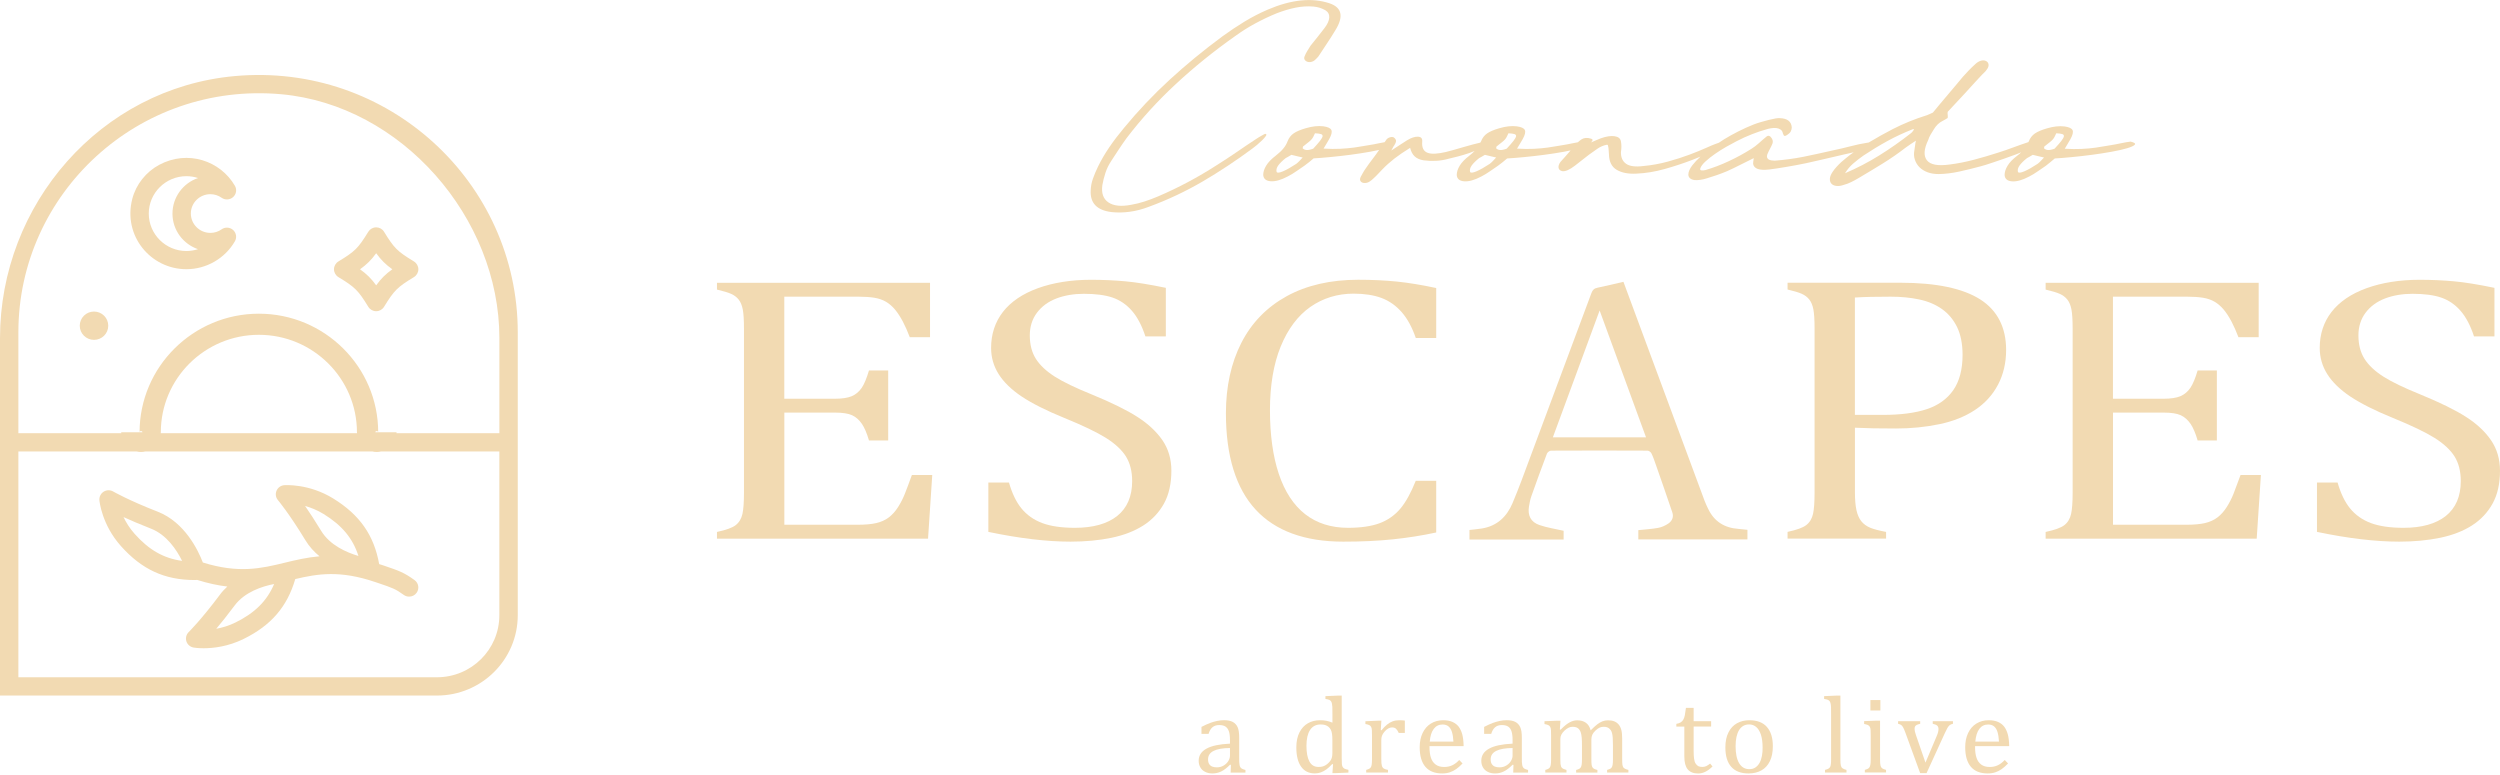 <svg width="229" height="71" viewBox="0 0 229 71" fill="none" xmlns="http://www.w3.org/2000/svg">
<path d="M21.498 6.969C9.207 8.083 0 18.718 0 30.983V63.712H40.022C44.111 63.712 47.427 60.416 47.427 56.352V30.438C47.423 16.717 35.565 5.695 21.498 6.969ZM40.022 62.038H1.683V41.354H12.516C12.646 41.385 12.778 41.401 12.915 41.401C13.051 41.401 13.184 41.385 13.313 41.354H34.11C34.239 41.385 34.372 41.401 34.509 41.401C34.645 41.401 34.778 41.385 34.907 41.354H45.74V56.355C45.74 59.495 43.181 62.038 40.022 62.038ZM14.721 39.681C14.721 39.654 14.731 39.627 14.731 39.596C14.731 34.671 18.762 30.668 23.713 30.668C28.668 30.668 32.696 34.675 32.696 39.596C32.696 39.623 32.703 39.65 32.706 39.681H14.721ZM45.74 39.681H36.315C36.315 39.654 36.325 39.627 36.325 39.596H34.642H34.379C34.379 39.454 34.642 39.454 34.642 39.596C34.642 33.608 29.738 28.734 23.713 28.734C17.689 28.734 12.785 33.608 12.785 39.596C12.785 39.45 13.048 39.454 13.048 39.596H12.785H11.102C11.102 39.623 11.109 39.65 11.112 39.681H1.683V30.438C1.683 17.692 12.697 7.457 25.758 8.632C36.778 9.624 45.743 19.955 45.743 30.956V39.681H45.74Z" fill="#F2DAB2"/>
<path d="M35.252 51.84L34.931 51.732C34.863 51.708 34.802 51.695 34.733 51.674C34.256 49.026 32.955 47.163 30.532 45.666C28.293 44.284 26.129 44.44 26.037 44.443C25.724 44.467 25.451 44.666 25.329 44.954C25.206 45.242 25.257 45.574 25.462 45.815C25.472 45.825 26.494 47.044 27.98 49.493C28.334 50.076 28.78 50.557 29.268 50.956C28.119 51.058 27.087 51.298 26.078 51.546C23.925 52.071 21.87 52.551 18.581 51.525C18.152 50.404 16.922 47.833 14.441 46.868C11.763 45.825 10.383 45.029 10.369 45.022C10.097 44.863 9.759 44.87 9.494 45.039C9.228 45.208 9.078 45.507 9.105 45.822C9.112 45.913 9.327 48.06 11.075 50.018C12.99 52.165 15.079 53.131 17.835 53.131C17.88 53.131 17.924 53.131 17.968 53.131C17.992 53.131 18.012 53.117 18.04 53.114C19.062 53.435 19.982 53.629 20.824 53.727C20.582 53.95 20.35 54.194 20.146 54.472C18.432 56.768 17.3 57.883 17.287 57.896C17.062 58.116 16.98 58.441 17.072 58.74C17.164 59.038 17.42 59.261 17.73 59.315C17.764 59.322 18.108 59.38 18.653 59.38C19.515 59.38 20.875 59.237 22.32 58.526C24.841 57.283 26.306 55.576 27.046 53.043C29.094 52.558 31.142 52.216 34.383 53.32L34.706 53.429C35.936 53.845 36.229 53.947 36.983 54.492C37.132 54.601 37.306 54.651 37.477 54.651C37.736 54.651 37.995 54.533 38.158 54.306C38.431 53.933 38.349 53.408 37.974 53.138C37.013 52.44 36.533 52.277 35.252 51.84ZM27.946 46.346C28.463 46.492 29.053 46.719 29.646 47.085C31.319 48.118 32.318 49.307 32.832 50.926C31.752 50.607 30.218 49.944 29.421 48.629C28.855 47.698 28.355 46.939 27.946 46.346ZM12.335 48.904C11.872 48.386 11.545 47.847 11.313 47.363C11.971 47.664 12.809 48.026 13.828 48.423C15.266 48.982 16.183 50.37 16.68 51.376C14.99 51.146 13.64 50.37 12.335 48.904ZM21.573 57.019C20.95 57.327 20.34 57.5 19.808 57.595C20.275 57.043 20.844 56.335 21.495 55.461C22.415 54.228 24.003 53.71 25.11 53.496C24.446 55.061 23.335 56.148 21.573 57.019Z" fill="#F2DAB2"/>
<path d="M19.27 17.787C19.641 17.787 19.999 17.902 20.302 18.116C20.623 18.343 21.062 18.316 21.355 18.051C21.648 17.787 21.717 17.354 21.515 17.015C20.183 14.725 17.191 13.699 14.578 15.101C13.371 15.752 12.458 16.896 12.117 18.217C11.242 21.604 13.804 24.659 17.075 24.659C18.898 24.659 20.602 23.68 21.515 22.105C21.713 21.763 21.645 21.333 21.355 21.069C21.062 20.805 20.623 20.778 20.302 21.005C19.999 21.221 19.641 21.333 19.27 21.333C18.285 21.333 17.481 20.537 17.481 19.555C17.481 18.583 18.285 17.787 19.27 17.787ZM18.135 22.824C17.798 22.932 17.44 22.993 17.075 22.993C15.174 22.993 13.627 21.455 13.627 19.565C13.627 17.675 15.174 16.138 17.075 16.138C17.44 16.138 17.798 16.195 18.135 16.307C16.776 16.774 15.798 18.058 15.798 19.569C15.798 21.079 16.779 22.356 18.135 22.824Z" fill="#F2DAB2"/>
<path d="M8.611 31.132C9.332 31.132 9.916 30.551 9.916 29.835C9.916 29.118 9.332 28.538 8.611 28.538C7.89 28.538 7.306 29.118 7.306 29.835C7.306 30.551 7.89 31.132 8.611 31.132Z" fill="#F2DAB2"/>
<path d="M35.176 21.225C35.023 20.974 34.751 20.825 34.458 20.825C34.164 20.825 33.892 20.978 33.739 21.225C32.805 22.742 32.525 23.023 30.995 23.951C30.747 24.104 30.593 24.375 30.593 24.666C30.593 24.957 30.747 25.228 30.995 25.381C32.522 26.309 32.805 26.587 33.739 28.107C33.892 28.355 34.164 28.507 34.458 28.507C34.751 28.507 35.023 28.355 35.176 28.107C36.11 26.59 36.39 26.309 37.92 25.381C38.168 25.228 38.322 24.957 38.322 24.666C38.322 24.375 38.168 24.104 37.92 23.951C36.39 23.023 36.107 22.742 35.176 21.225ZM34.458 26.136C34.011 25.52 33.599 25.11 32.979 24.666C33.599 24.222 34.011 23.813 34.458 23.196C34.904 23.813 35.316 24.222 35.936 24.666C35.316 25.11 34.904 25.52 34.458 26.136Z" fill="#F2DAB2"/>
<path d="M82.889 45.219C82.726 45.635 82.518 46.042 82.276 46.428C82.027 46.821 81.741 47.146 81.421 47.39C81.097 47.637 80.705 47.813 80.262 47.915C79.826 48.016 79.25 48.067 78.552 48.067H71.975H71.846V47.938V37.923V37.794H71.975H76.5C77.178 37.794 77.696 37.876 78.044 38.031C78.395 38.191 78.702 38.462 78.954 38.831C79.189 39.176 79.407 39.688 79.598 40.345H81.359V33.936H79.598C79.39 34.638 79.172 35.169 78.944 35.511C78.698 35.877 78.381 36.141 78.006 36.297C77.642 36.446 77.134 36.524 76.497 36.524H71.972H71.842V36.395V27.305V27.176H71.972H78.654C79.206 27.176 79.69 27.21 80.092 27.274C80.504 27.342 80.862 27.467 81.165 27.647C81.465 27.826 81.745 28.07 81.993 28.368C82.235 28.663 82.477 29.032 82.706 29.465C82.924 29.882 83.135 30.36 83.336 30.888H85.19V25.906H65.674V26.526C66.288 26.671 66.714 26.8 66.973 26.919C67.259 27.047 67.491 27.223 67.664 27.444C67.838 27.66 67.964 27.965 68.039 28.351C68.111 28.724 68.148 29.32 68.148 30.119V45.134C68.148 45.994 68.101 46.645 68.009 47.071C67.91 47.518 67.698 47.867 67.378 48.111C67.078 48.341 66.519 48.545 65.674 48.727V49.344H85.009L85.394 43.508H83.53C83.264 44.24 83.05 44.819 82.889 45.219Z" fill="#F2DAB2"/>
<path d="M104.19 38.191C103.209 37.56 101.802 36.87 100.013 36.135C98.52 35.532 97.372 34.98 96.609 34.492C95.835 33.997 95.256 33.452 94.888 32.873C94.516 32.287 94.329 31.562 94.329 30.722C94.329 29.923 94.55 29.222 94.99 28.639C95.426 28.06 96.026 27.623 96.772 27.338C97.511 27.057 98.356 26.912 99.283 26.912C100.35 26.912 101.233 27.027 101.907 27.257C102.589 27.488 103.192 27.901 103.696 28.483C104.184 29.046 104.596 29.828 104.92 30.817H106.79V26.366C105.308 26.058 104.057 25.855 103.069 25.767C102.054 25.675 101.001 25.628 99.941 25.628C98.118 25.628 96.479 25.889 95.068 26.4C93.668 26.908 92.591 27.64 91.868 28.571C91.15 29.499 90.785 30.607 90.785 31.87C90.785 32.734 91.017 33.54 91.473 34.265C91.933 34.996 92.642 35.688 93.582 36.318C94.53 36.951 95.838 37.611 97.471 38.275C99.174 38.969 100.462 39.586 101.297 40.108C102.142 40.636 102.759 41.212 103.137 41.815C103.516 42.424 103.706 43.183 103.706 44.07C103.706 45.459 103.246 46.533 102.337 47.261C101.434 47.982 100.132 48.348 98.459 48.348C97.249 48.348 96.247 48.203 95.474 47.915C94.693 47.623 94.049 47.169 93.559 46.563C93.085 45.981 92.703 45.185 92.421 44.199H90.533V48.721C93.361 49.313 95.893 49.615 98.06 49.615C99.409 49.615 100.67 49.496 101.808 49.263C102.936 49.029 103.918 48.65 104.725 48.135C105.53 47.623 106.163 46.949 106.617 46.133C107.07 45.317 107.298 44.301 107.298 43.115C107.298 42.059 107.025 41.124 106.484 40.331C105.935 39.535 105.165 38.814 104.19 38.191Z" fill="#F2DAB2"/>
<path d="M127.6 49.402C128.94 49.263 130.272 49.053 131.557 48.775V44.043H129.682C129.236 45.158 128.759 46.018 128.265 46.6C127.75 47.207 127.11 47.654 126.36 47.932C125.617 48.206 124.646 48.348 123.481 48.348C121.934 48.348 120.611 47.928 119.552 47.098C118.492 46.272 117.681 45.029 117.139 43.41C116.601 41.801 116.328 39.833 116.328 37.564C116.328 35.301 116.659 33.344 117.31 31.745C117.964 30.14 118.88 28.917 120.032 28.111C121.184 27.308 122.516 26.898 123.988 26.898C124.973 26.898 125.829 27.03 126.53 27.288C127.239 27.549 127.87 27.992 128.401 28.599C128.916 29.188 129.349 29.98 129.686 30.959H131.557V26.383C130.214 26.095 129.001 25.899 127.951 25.791C126.871 25.682 125.679 25.625 124.411 25.625C121.879 25.625 119.674 26.133 117.855 27.135C116.039 28.134 114.645 29.57 113.708 31.403C112.771 33.239 112.294 35.41 112.294 37.855C112.294 41.75 113.207 44.717 115.009 46.672C116.809 48.626 119.507 49.615 123.034 49.615C124.684 49.618 126.22 49.544 127.6 49.402Z" fill="#F2DAB2"/>
<path d="M180.902 37.557C181.808 36.958 182.521 36.182 183.015 35.244C183.509 34.306 183.761 33.235 183.761 32.057C183.761 29.997 182.967 28.439 181.399 27.433C179.815 26.417 177.358 25.899 174.1 25.899H163.741V26.519C164.355 26.664 164.777 26.793 165.04 26.912C165.326 27.04 165.558 27.216 165.731 27.437C165.905 27.654 166.031 27.958 166.106 28.344C166.178 28.717 166.215 29.313 166.215 30.112V45.127C166.215 45.987 166.168 46.638 166.076 47.065C165.977 47.512 165.765 47.86 165.445 48.104C165.145 48.335 164.586 48.538 163.741 48.721V49.337H172.765V48.724C172.121 48.602 171.637 48.474 171.323 48.345C170.979 48.203 170.703 48.003 170.499 47.749C170.298 47.498 170.144 47.156 170.052 46.733C169.96 46.323 169.912 45.764 169.912 45.073V39.312V39.176L170.049 39.183C170.907 39.23 172.127 39.251 173.678 39.251C175.058 39.251 176.394 39.118 177.648 38.854C178.895 38.597 179.989 38.16 180.902 37.557ZM172.492 38.004H170.039H169.909V37.876V27.376V27.254L170.032 27.247C170.741 27.2 171.804 27.176 173.191 27.176C174.128 27.176 175.003 27.261 175.797 27.43C176.602 27.599 177.304 27.897 177.886 28.311C178.472 28.724 178.939 29.283 179.27 29.963C179.6 30.644 179.771 31.501 179.771 32.51C179.771 33.838 179.484 34.925 178.922 35.735C178.36 36.548 177.535 37.137 176.475 37.486C175.433 37.828 174.09 38.004 172.492 38.004Z" fill="#F2DAB2"/>
<path d="M204.595 45.219C204.431 45.635 204.223 46.042 203.981 46.428C203.733 46.821 203.447 47.146 203.126 47.39C202.802 47.637 202.411 47.813 201.968 47.915C201.531 48.016 200.956 48.067 200.257 48.067H193.68H193.551V47.938V37.923V37.794H193.68H198.206C198.884 37.794 199.402 37.876 199.749 38.031C200.1 38.191 200.407 38.462 200.659 38.831C200.894 39.176 201.112 39.688 201.303 40.345H203.065V33.936H201.303C201.095 34.638 200.877 35.169 200.649 35.511C200.404 35.877 200.087 36.141 199.712 36.297C199.347 36.446 198.839 36.524 198.202 36.524H193.677H193.547V36.395V27.305V27.176H193.677H200.359C200.911 27.176 201.395 27.21 201.797 27.274C202.21 27.342 202.567 27.467 202.871 27.647C203.17 27.826 203.45 28.07 203.699 28.368C203.941 28.663 204.183 29.032 204.411 29.465C204.629 29.882 204.84 30.36 205.041 30.888H206.895V25.906H187.38V26.526C187.993 26.671 188.419 26.8 188.678 26.919C188.964 27.047 189.196 27.223 189.37 27.444C189.544 27.66 189.67 27.965 189.745 28.351C189.816 28.724 189.854 29.32 189.854 30.119V45.134C189.854 45.994 189.806 46.645 189.714 47.071C189.615 47.518 189.404 47.867 189.084 48.111C188.784 48.341 188.225 48.545 187.38 48.727V49.344H206.714L207.099 43.508H205.235C204.966 44.24 204.752 44.819 204.595 45.219Z" fill="#F2DAB2"/>
<path d="M228.182 40.331C227.637 39.532 226.867 38.814 225.892 38.191C224.911 37.56 223.504 36.87 221.715 36.135C220.222 35.532 219.074 34.98 218.31 34.492C217.537 33.997 216.958 33.452 216.59 32.873C216.218 32.287 216.031 31.562 216.031 30.722C216.031 29.923 216.252 29.222 216.692 28.639C217.128 28.06 217.728 27.623 218.474 27.338C219.213 27.057 220.058 26.912 220.985 26.912C222.052 26.912 222.934 27.027 223.609 27.257C224.291 27.488 224.894 27.901 225.398 28.483C225.885 29.046 226.298 29.828 226.621 30.817H228.492V26.366C227.01 26.058 225.759 25.855 224.771 25.767C223.756 25.675 222.703 25.628 221.643 25.628C219.82 25.628 218.181 25.889 216.77 26.4C215.37 26.908 214.293 27.64 213.57 28.571C212.851 29.499 212.487 30.607 212.487 31.87C212.487 32.734 212.719 33.54 213.175 34.265C213.635 34.996 214.344 35.688 215.284 36.318C216.232 36.951 217.54 37.611 219.173 38.275C220.876 38.969 222.164 39.586 222.999 40.108C223.844 40.636 224.461 41.212 224.839 41.815C225.218 42.424 225.408 43.183 225.408 44.07C225.408 45.459 224.948 46.533 224.039 47.261C223.136 47.982 221.834 48.348 220.161 48.348C218.951 48.348 217.949 48.203 217.176 47.915C216.395 47.623 215.751 47.169 215.261 46.563C214.787 45.981 214.405 45.185 214.122 44.199H212.235V48.721C215.063 49.313 217.595 49.615 219.762 49.615C221.111 49.615 222.372 49.496 223.51 49.263C224.638 49.029 225.62 48.65 226.427 48.135C227.231 47.623 227.865 46.949 228.318 46.133C228.772 45.317 229 44.301 229 43.115C228.997 42.059 228.724 41.124 228.182 40.331Z" fill="#F2DAB2"/>
<path d="M113.619 70.283C113.585 70.232 113.561 70.164 113.544 70.076C113.527 69.991 113.517 69.9 113.514 69.798C113.51 69.697 113.51 69.527 113.51 69.283V67.57C113.51 67.139 113.462 66.818 113.364 66.604C113.265 66.391 113.115 66.232 112.917 66.127C112.72 66.025 112.457 65.971 112.127 65.971C111.909 65.971 111.694 65.991 111.483 66.039C111.271 66.083 111.06 66.144 110.849 66.222C110.638 66.299 110.372 66.421 110.055 66.584V67.224H110.706C110.784 66.953 110.903 66.753 111.06 66.618C111.217 66.482 111.425 66.415 111.684 66.415C111.922 66.415 112.113 66.462 112.253 66.553C112.396 66.648 112.498 66.79 112.566 66.987C112.631 67.183 112.665 67.454 112.665 67.796V68.118C111.711 68.162 110.992 68.311 110.515 68.576C110.038 68.836 109.799 69.206 109.799 69.686C109.799 69.917 109.85 70.12 109.953 70.296C110.055 70.472 110.201 70.608 110.396 70.703C110.586 70.801 110.808 70.848 111.06 70.848C111.343 70.848 111.612 70.787 111.864 70.665C112.116 70.543 112.389 70.337 112.675 70.046L112.75 70.066L112.726 70.77H114.083V70.53C113.939 70.489 113.834 70.452 113.769 70.418C113.704 70.384 113.653 70.333 113.619 70.283ZM112.665 69.216C112.665 69.378 112.614 69.544 112.512 69.714C112.409 69.879 112.266 70.018 112.082 70.127C111.898 70.235 111.694 70.289 111.469 70.289C111.312 70.289 111.172 70.269 111.057 70.225C110.941 70.184 110.845 70.11 110.77 70.001C110.695 69.893 110.658 69.747 110.658 69.558C110.658 69.212 110.825 68.955 111.159 68.785C111.493 68.613 111.994 68.525 112.665 68.518V69.216Z" fill="#F2DAB2"/>
<path d="M122.98 70.235C122.946 70.171 122.925 70.083 122.915 69.971C122.905 69.863 122.901 69.676 122.901 69.422V63.715H122.608L121.409 63.766V64.02C121.576 64.05 121.695 64.078 121.76 64.108C121.825 64.138 121.876 64.176 121.913 64.227C121.951 64.274 121.981 64.342 122.002 64.43C122.022 64.518 122.036 64.623 122.043 64.748C122.046 64.874 122.05 65.094 122.05 65.409V66.194C121.862 66.117 121.678 66.059 121.497 66.025C121.32 65.991 121.123 65.974 120.905 65.974C120.499 65.974 120.131 66.066 119.807 66.249C119.484 66.431 119.221 66.713 119.03 67.089C118.84 67.465 118.744 67.922 118.744 68.46C118.744 69.229 118.891 69.822 119.187 70.232C119.48 70.642 119.899 70.845 120.441 70.845C120.639 70.845 120.826 70.811 121 70.747C121.174 70.679 121.337 70.594 121.491 70.482C121.644 70.371 121.828 70.208 122.032 69.988L122.107 70.008L122.05 70.818H122.346L123.515 70.77V70.516C123.338 70.479 123.212 70.442 123.14 70.401C123.065 70.354 123.014 70.299 122.98 70.235ZM122.046 68.948C122.046 69.107 122.036 69.239 122.012 69.341C121.988 69.443 121.954 69.534 121.91 69.612C121.866 69.69 121.794 69.778 121.699 69.873C121.603 69.968 121.508 70.046 121.416 70.096C121.324 70.15 121.228 70.191 121.133 70.215C121.037 70.239 120.915 70.252 120.772 70.252C120.4 70.252 120.124 70.09 119.944 69.758C119.763 69.429 119.671 68.948 119.671 68.318C119.671 67.688 119.78 67.204 120.002 66.865C120.223 66.53 120.543 66.36 120.969 66.36C121.126 66.36 121.259 66.377 121.368 66.408C121.48 66.442 121.579 66.493 121.675 66.564C121.767 66.638 121.842 66.726 121.896 66.831C121.951 66.936 121.992 67.065 122.012 67.221C122.036 67.376 122.046 67.58 122.046 67.837V68.948Z" fill="#F2DAB2"/>
<path d="M127.56 66.076C127.379 66.144 127.212 66.242 127.055 66.371C126.898 66.496 126.732 66.669 126.547 66.892L126.479 66.879L126.534 66.015H126.231L125.072 66.066V66.32C125.222 66.347 125.334 66.377 125.416 66.415C125.498 66.452 125.559 66.509 125.597 66.587C125.638 66.665 125.658 66.767 125.665 66.895C125.672 67.024 125.675 67.194 125.675 67.404V69.551C125.675 69.781 125.665 69.951 125.644 70.059C125.624 70.167 125.597 70.249 125.556 70.299C125.515 70.354 125.467 70.394 125.413 70.421C125.358 70.452 125.27 70.486 125.144 70.523V70.763H127.14V70.523C126.973 70.493 126.844 70.452 126.762 70.401C126.677 70.347 126.616 70.266 126.582 70.15C126.544 70.039 126.527 69.832 126.527 69.531V67.807C126.527 67.651 126.547 67.512 126.588 67.4C126.629 67.285 126.704 67.16 126.813 67.031C126.922 66.902 127.035 66.801 127.154 66.733C127.27 66.665 127.389 66.631 127.508 66.631C127.662 66.631 127.784 66.672 127.873 66.753C127.962 66.835 128.047 66.963 128.125 67.139H128.684V66.005C128.527 65.984 128.357 65.974 128.163 65.974C127.945 65.974 127.74 66.008 127.56 66.076Z" fill="#F2DAB2"/>
<path d="M134.068 68.338C134.058 67.891 134.014 67.529 133.939 67.251C133.86 66.973 133.751 66.746 133.611 66.56C133.472 66.377 133.284 66.235 133.049 66.13C132.814 66.025 132.531 65.974 132.197 65.974C131.771 65.974 131.393 66.076 131.066 66.279C130.739 66.482 130.487 66.77 130.31 67.146C130.132 67.522 130.044 67.952 130.044 68.443C130.044 69.233 130.218 69.832 130.565 70.239C130.913 70.645 131.427 70.848 132.105 70.848C132.361 70.848 132.593 70.814 132.804 70.743C133.015 70.672 133.209 70.574 133.387 70.448C133.564 70.327 133.758 70.15 133.969 69.934L133.666 69.615C133.451 69.842 133.237 70.005 133.019 70.103C132.8 70.205 132.559 70.255 132.286 70.255C131.966 70.255 131.707 70.181 131.506 70.032C131.305 69.883 131.161 69.676 131.073 69.412C130.984 69.148 130.943 68.823 130.943 68.433V68.345H134.068V68.338ZM131.328 66.77C131.529 66.499 131.802 66.364 132.143 66.364C132.368 66.364 132.548 66.425 132.688 66.543C132.828 66.662 132.93 66.835 133.001 67.061C133.07 67.285 133.114 67.576 133.134 67.929H130.967C131.005 67.427 131.124 67.041 131.328 66.77Z" fill="#F2DAB2"/>
<path d="M139.51 70.283C139.476 70.232 139.452 70.164 139.435 70.076C139.418 69.991 139.408 69.9 139.404 69.798C139.401 69.697 139.401 69.527 139.401 69.283V67.57C139.401 67.139 139.353 66.818 139.251 66.604C139.152 66.391 139.006 66.232 138.805 66.127C138.607 66.025 138.345 65.971 138.017 65.971C137.799 65.971 137.585 65.991 137.373 66.039C137.162 66.083 136.951 66.144 136.74 66.222C136.528 66.299 136.263 66.421 135.946 66.584V67.224H136.596C136.675 66.953 136.794 66.753 136.951 66.618C137.108 66.482 137.315 66.415 137.574 66.415C137.813 66.415 138 66.462 138.144 66.553C138.287 66.648 138.389 66.79 138.454 66.987C138.518 67.183 138.552 67.454 138.552 67.796V68.118C137.595 68.162 136.879 68.311 136.402 68.576C135.925 68.836 135.687 69.206 135.687 69.686C135.687 69.917 135.738 70.12 135.84 70.296C135.942 70.472 136.089 70.608 136.28 70.703C136.47 70.801 136.692 70.848 136.944 70.848C137.23 70.848 137.496 70.787 137.748 70.665C138 70.543 138.273 70.337 138.559 70.046L138.634 70.066L138.61 70.77H139.97V70.53C139.823 70.489 139.718 70.452 139.653 70.418C139.588 70.384 139.544 70.333 139.51 70.283ZM138.552 69.216C138.552 69.378 138.501 69.544 138.399 69.714C138.297 69.879 138.154 70.018 137.97 70.127C137.786 70.235 137.581 70.289 137.356 70.289C137.2 70.289 137.06 70.269 136.944 70.225C136.828 70.184 136.733 70.11 136.658 70.001C136.583 69.893 136.545 69.747 136.545 69.558C136.545 69.212 136.712 68.955 137.046 68.785C137.38 68.613 137.881 68.525 138.552 68.518V69.216Z" fill="#F2DAB2"/>
<path d="M148.687 70.276C148.656 70.222 148.632 70.147 148.615 70.056C148.598 69.961 148.591 69.788 148.591 69.537V67.681C148.591 67.343 148.567 67.072 148.516 66.872C148.465 66.672 148.383 66.506 148.274 66.371C148.162 66.239 148.029 66.14 147.869 66.076C147.709 66.011 147.518 65.981 147.296 65.981C147.112 65.981 146.939 66.011 146.778 66.076C146.618 66.14 146.461 66.232 146.308 66.35C146.155 66.469 145.954 66.652 145.705 66.902C145.627 66.591 145.48 66.36 145.272 66.208C145.064 66.056 144.795 65.981 144.465 65.981C144.356 65.981 144.25 65.995 144.144 66.022C144.039 66.049 143.926 66.093 143.807 66.154C143.688 66.215 143.565 66.296 143.439 66.394C143.309 66.493 143.149 66.641 142.952 66.841L142.883 66.821L142.938 66.018H142.635L141.476 66.062V66.323C141.626 66.35 141.739 66.381 141.82 66.418C141.902 66.455 141.963 66.513 142.001 66.591C142.042 66.669 142.062 66.77 142.069 66.899C142.076 67.028 142.079 67.197 142.079 67.407V69.554C142.079 69.785 142.069 69.954 142.049 70.062C142.028 70.171 142.001 70.252 141.96 70.303C141.919 70.357 141.871 70.398 141.817 70.425C141.762 70.455 141.674 70.489 141.548 70.526V70.767H143.49V70.526C143.367 70.493 143.275 70.462 143.214 70.432C143.153 70.401 143.105 70.367 143.071 70.333C143.037 70.299 143.013 70.255 142.989 70.198C142.969 70.14 142.952 70.066 142.941 69.968C142.931 69.869 142.928 69.727 142.928 69.537V67.692C142.928 67.546 142.958 67.41 143.023 67.288C143.088 67.163 143.18 67.045 143.303 66.929C143.425 66.814 143.548 66.726 143.667 66.665C143.786 66.604 143.913 66.574 144.049 66.574C144.144 66.574 144.233 66.584 144.308 66.601C144.383 66.618 144.451 66.645 144.506 66.682C144.563 66.719 144.618 66.77 144.672 66.841C144.727 66.909 144.771 67.001 144.805 67.112C144.839 67.224 144.867 67.373 144.884 67.556C144.901 67.739 144.908 67.976 144.908 68.271V69.561C144.908 69.785 144.897 69.951 144.877 70.062C144.856 70.171 144.826 70.255 144.788 70.306C144.751 70.361 144.703 70.401 144.649 70.428C144.594 70.459 144.502 70.493 144.373 70.53V70.77H146.322V70.53C146.172 70.489 146.066 70.452 146.005 70.415C145.943 70.377 145.896 70.33 145.865 70.279C145.834 70.225 145.811 70.15 145.794 70.059C145.777 69.964 145.77 69.791 145.77 69.541V67.742C145.77 67.57 145.8 67.424 145.858 67.295C145.916 67.17 146.015 67.045 146.148 66.916C146.281 66.794 146.404 66.703 146.519 66.652C146.632 66.601 146.758 66.574 146.891 66.574C147.017 66.574 147.119 66.587 147.194 66.614C147.269 66.638 147.337 66.679 147.392 66.723C147.45 66.767 147.497 66.824 147.545 66.885C147.589 66.946 147.627 67.031 147.658 67.139C147.688 67.248 147.712 67.393 147.726 67.576C147.739 67.759 147.746 67.99 147.746 68.267V69.558C147.746 69.781 147.736 69.947 147.715 70.059C147.695 70.167 147.664 70.252 147.627 70.303C147.589 70.357 147.542 70.398 147.487 70.425C147.429 70.455 147.337 70.489 147.211 70.526V70.767H149.16V70.526C149.01 70.486 148.905 70.448 148.843 70.411C148.765 70.374 148.717 70.327 148.687 70.276Z" fill="#F2DAB2"/>
<path d="M156.303 70.171C156.187 70.225 156.064 70.252 155.931 70.252C155.785 70.252 155.665 70.228 155.573 70.184C155.481 70.137 155.4 70.062 155.328 69.954C155.253 69.846 155.205 69.7 155.178 69.51C155.151 69.321 155.137 69.07 155.137 68.748V66.553H156.739V66.059H155.137V64.84H154.432C154.394 65.138 154.36 65.368 154.33 65.524C154.295 65.68 154.251 65.808 154.193 65.913C154.135 66.015 154.054 66.103 153.955 66.167C153.852 66.232 153.716 66.279 153.553 66.306V66.557H154.285V69.294C154.285 69.829 154.387 70.222 154.595 70.472C154.803 70.723 155.12 70.852 155.549 70.852C155.774 70.852 155.992 70.801 156.2 70.699C156.412 70.598 156.633 70.435 156.868 70.208L156.647 69.944C156.531 70.035 156.418 70.113 156.303 70.171Z" fill="#F2DAB2"/>
<path d="M160.242 65.974C159.819 65.974 159.441 66.066 159.11 66.249C158.78 66.431 158.517 66.709 158.33 67.085C158.139 67.458 158.044 67.918 158.044 68.46C158.044 69.249 158.224 69.842 158.586 70.245C158.947 70.648 159.472 70.848 160.16 70.848C160.617 70.848 161.012 70.753 161.346 70.567C161.68 70.381 161.939 70.1 162.119 69.727C162.303 69.355 162.392 68.894 162.392 68.349C162.392 67.583 162.208 66.994 161.847 66.587C161.485 66.177 160.95 65.974 160.242 65.974ZM161.393 69.239C161.349 69.477 161.281 69.686 161.182 69.866C161.083 70.046 160.957 70.191 160.801 70.296C160.647 70.404 160.456 70.455 160.235 70.455C159.833 70.455 159.523 70.272 159.305 69.91C159.087 69.548 158.981 69.026 158.981 68.349C158.981 67.712 159.087 67.221 159.301 66.875C159.516 66.53 159.823 66.357 160.221 66.357C160.46 66.357 160.671 66.431 160.855 66.581C161.039 66.73 161.186 66.963 161.295 67.282C161.4 67.6 161.455 68.003 161.455 68.484C161.458 68.752 161.438 68.999 161.393 69.239Z" fill="#F2DAB2"/>
<path d="M168.621 70.123C168.594 70.015 168.58 69.819 168.58 69.534V63.715H168.284L167.088 63.766V64.02C167.255 64.05 167.374 64.078 167.439 64.108C167.503 64.138 167.554 64.176 167.592 64.227C167.629 64.274 167.66 64.342 167.68 64.43C167.701 64.518 167.715 64.623 167.721 64.748C167.725 64.874 167.728 65.094 167.728 65.409V69.534C167.728 69.714 167.725 69.856 167.711 69.964C167.701 70.073 167.68 70.161 167.653 70.225C167.623 70.289 167.578 70.344 167.513 70.391C167.449 70.435 167.333 70.482 167.169 70.523V70.763H169.139V70.523C168.972 70.482 168.849 70.432 168.774 70.374C168.696 70.316 168.645 70.235 168.621 70.123Z" fill="#F2DAB2"/>
<path d="M172.243 64.125H171.33V65.08H172.243V64.125Z" fill="#F2DAB2"/>
<path d="M172.253 70.123C172.226 70.015 172.213 69.819 172.213 69.534V66.011H171.909L170.754 66.055V66.316C170.904 66.343 171.017 66.374 171.098 66.411C171.18 66.448 171.241 66.506 171.279 66.584C171.32 66.662 171.34 66.763 171.347 66.892C171.354 67.021 171.357 67.19 171.357 67.4V69.548C171.357 69.778 171.347 69.947 171.323 70.056C171.303 70.164 171.272 70.245 171.235 70.296C171.197 70.35 171.149 70.391 171.095 70.418C171.04 70.445 170.948 70.482 170.819 70.52V70.76H172.761V70.52C172.594 70.479 172.472 70.428 172.397 70.371C172.328 70.316 172.281 70.235 172.253 70.123Z" fill="#F2DAB2"/>
<path d="M177.045 66.299C177.242 66.344 177.378 66.401 177.453 66.472C177.528 66.547 177.566 66.648 177.566 66.787C177.566 66.875 177.552 66.974 177.525 67.075C177.501 67.177 177.453 67.305 177.385 67.465L176.373 69.856L175.511 67.363C175.467 67.234 175.433 67.123 175.409 67.024C175.388 66.929 175.378 66.835 175.378 66.746C175.378 66.659 175.392 66.587 175.426 66.533C175.457 66.482 175.504 66.438 175.569 66.404C175.63 66.371 175.739 66.337 175.889 66.299V66.059H173.865V66.299C173.988 66.326 174.08 66.364 174.145 66.408C174.209 66.452 174.267 66.523 174.322 66.618C174.376 66.713 174.451 66.885 174.543 67.136L175.886 70.818H176.472L178.142 67.166C178.237 66.957 178.319 66.794 178.387 66.675C178.455 66.56 178.527 66.476 178.595 66.421C178.663 66.367 178.762 66.326 178.891 66.299V66.059H177.038V66.299H177.045Z" fill="#F2DAB2"/>
<path d="M184.044 68.338C184.033 67.891 183.989 67.529 183.911 67.251C183.832 66.973 183.723 66.746 183.584 66.56C183.444 66.377 183.257 66.235 183.021 66.13C182.786 66.025 182.503 65.974 182.166 65.974C181.74 65.974 181.362 66.076 181.035 66.279C180.708 66.482 180.456 66.77 180.278 67.146C180.101 67.522 180.013 67.952 180.013 68.443C180.013 69.233 180.186 69.832 180.534 70.239C180.881 70.645 181.393 70.848 182.074 70.848C182.33 70.848 182.561 70.814 182.773 70.743C182.984 70.672 183.178 70.574 183.355 70.448C183.533 70.327 183.727 70.15 183.938 69.934L183.635 69.615C183.42 69.842 183.205 70.005 182.987 70.103C182.769 70.205 182.527 70.255 182.258 70.255C181.938 70.255 181.675 70.181 181.478 70.032C181.277 69.883 181.134 69.676 181.048 69.412C180.96 69.148 180.916 68.823 180.916 68.433V68.345H184.044V68.338ZM181.304 66.77C181.508 66.499 181.778 66.364 182.118 66.364C182.343 66.364 182.524 66.425 182.664 66.543C182.803 66.662 182.906 66.835 182.974 67.061C183.042 67.285 183.086 67.576 183.107 67.929H180.939C180.984 67.427 181.103 67.041 181.304 66.77Z" fill="#F2DAB2"/>
<path d="M101.812 19.426C102.34 19.484 102.895 19.477 103.471 19.399C104.047 19.325 104.644 19.169 105.264 18.932C106.981 18.299 108.617 17.526 110.171 16.619C111.721 15.711 113.241 14.705 114.727 13.601C114.829 13.53 114.969 13.421 115.142 13.276C115.316 13.13 115.473 12.984 115.616 12.845C115.759 12.703 115.868 12.578 115.947 12.466C116.025 12.354 116.018 12.287 115.926 12.263C115.912 12.253 115.872 12.263 115.8 12.297C115.728 12.331 115.647 12.375 115.558 12.429C115.466 12.483 115.374 12.537 115.275 12.595C115.176 12.652 115.105 12.7 115.054 12.737C114.447 13.137 113.847 13.536 113.261 13.943C112.672 14.349 112.069 14.742 111.449 15.132C109.717 16.246 107.932 17.198 106.095 17.983C105.679 18.16 105.267 18.316 104.855 18.451C104.443 18.586 104.027 18.688 103.614 18.759C102.698 18.935 101.999 18.861 101.529 18.539C101.055 18.217 100.871 17.686 100.977 16.947C101.042 16.585 101.134 16.212 101.26 15.829C101.383 15.447 101.573 15.064 101.832 14.678C102.054 14.339 102.272 14 102.493 13.668C102.711 13.333 102.947 12.998 103.192 12.656C104.535 10.895 106.041 9.242 107.71 7.694C109.377 6.146 111.193 4.679 113.159 3.294C113.742 2.871 114.352 2.488 114.992 2.142C115.633 1.797 116.28 1.489 116.942 1.218C117.548 0.984 118.131 0.811 118.686 0.7C119.242 0.588 119.783 0.557 120.315 0.601C120.704 0.635 121.065 0.747 121.402 0.937C121.661 1.099 121.78 1.326 121.76 1.614C121.739 1.902 121.596 2.22 121.324 2.573C121.116 2.844 120.905 3.111 120.693 3.382C120.482 3.653 120.264 3.921 120.042 4.192C119.94 4.354 119.841 4.517 119.743 4.676C119.644 4.835 119.565 4.994 119.501 5.16C119.436 5.313 119.456 5.441 119.569 5.546C119.681 5.651 119.824 5.699 120.005 5.689C120.186 5.665 120.332 5.604 120.441 5.502C120.55 5.404 120.659 5.296 120.761 5.177C121.02 4.781 121.279 4.381 121.545 3.988C121.811 3.595 122.063 3.192 122.312 2.783C123.102 1.516 122.925 0.689 121.787 0.303C120.172 -0.235 118.284 -0.042 116.124 0.882C115.388 1.197 114.676 1.567 113.991 1.983C113.306 2.4 112.634 2.85 111.973 3.331C110.239 4.612 108.624 5.939 107.124 7.318C105.625 8.696 104.235 10.166 102.953 11.724C102.463 12.31 102.016 12.896 101.614 13.486C101.212 14.072 100.865 14.671 100.568 15.281C100.388 15.657 100.234 16.019 100.111 16.371C99.989 16.724 99.921 17.069 99.91 17.411C99.832 18.586 100.466 19.26 101.812 19.426Z" fill="#F2DAB2"/>
<path d="M187.83 14.84C187.945 14.742 188.075 14.634 188.218 14.515C188.634 14.492 189.141 14.451 189.751 14.393C190.358 14.336 190.975 14.265 191.602 14.183C192.229 14.102 192.832 14.007 193.415 13.902C193.997 13.797 194.474 13.689 194.849 13.577C195.224 13.465 195.456 13.357 195.548 13.252C195.636 13.147 195.51 13.052 195.159 12.971C195.043 12.984 194.904 13.005 194.744 13.032C194.58 13.062 194.413 13.093 194.239 13.13C194.065 13.164 193.902 13.198 193.755 13.228C193.609 13.259 193.486 13.279 193.398 13.289C193.295 13.299 193.118 13.33 192.873 13.377C192.627 13.425 192.321 13.475 191.949 13.526C191.581 13.58 191.159 13.618 190.682 13.641C190.201 13.665 189.687 13.658 189.131 13.624C189.233 13.438 189.332 13.276 189.421 13.14C189.509 13.005 189.588 12.873 189.653 12.744C189.86 12.368 189.925 12.097 189.847 11.924C189.768 11.755 189.523 11.64 189.111 11.582C188.63 11.524 188.095 11.582 187.502 11.758C187.012 11.9 186.64 12.056 186.388 12.232C186.136 12.409 185.952 12.649 185.836 12.954C185.826 12.977 185.805 12.998 185.795 13.021C185.792 13.025 185.782 13.021 185.778 13.025C185.352 13.167 184.892 13.326 184.402 13.509C183.911 13.692 183.458 13.848 183.045 13.977C182.282 14.224 181.532 14.444 180.796 14.637C180.06 14.83 179.331 14.976 178.605 15.067C177.518 15.22 176.82 15.091 176.503 14.681C176.186 14.271 176.227 13.648 176.629 12.815C176.666 12.673 176.738 12.517 176.84 12.337C176.942 12.175 177.045 12.009 177.14 11.846C177.235 11.684 177.355 11.528 177.498 11.389C177.614 11.271 177.76 11.169 177.934 11.081C178.108 10.993 178.268 10.901 178.408 10.806C178.421 10.701 178.421 10.603 178.408 10.518C178.394 10.431 178.394 10.339 178.408 10.244C178.575 10.058 178.806 9.811 179.096 9.506C179.386 9.201 179.682 8.883 179.989 8.547C180.292 8.212 180.585 7.89 180.871 7.579C181.157 7.27 181.382 7.023 181.549 6.847C181.628 6.766 181.706 6.688 181.781 6.62C181.859 6.549 181.924 6.474 181.975 6.39C182.118 6.214 182.176 6.048 182.149 5.888C182.122 5.733 182.026 5.624 181.859 5.563C181.73 5.516 181.583 5.519 181.413 5.573C181.246 5.628 181.076 5.736 180.909 5.899C180.701 6.088 180.51 6.271 180.336 6.454C180.162 6.637 179.985 6.827 179.805 7.027C179.662 7.203 179.461 7.443 179.202 7.748C178.943 8.053 178.677 8.368 178.408 8.69C178.135 9.011 177.876 9.323 177.624 9.621C177.372 9.919 177.181 10.149 177.051 10.315C176.908 10.373 176.803 10.42 176.731 10.458C176.659 10.491 176.591 10.522 176.527 10.546C175.429 10.884 174.373 11.315 173.368 11.829C172.639 12.202 171.909 12.618 171.18 13.052C171.126 13.062 171.061 13.072 171.02 13.079C170.553 13.15 170.049 13.255 169.507 13.398C168.965 13.54 168.44 13.662 167.936 13.767C167.408 13.885 166.921 13.994 166.474 14.092C166.028 14.19 165.595 14.285 165.176 14.366C164.757 14.447 164.331 14.519 163.905 14.576C163.479 14.634 163.033 14.681 162.566 14.718C162.463 14.718 162.358 14.708 162.256 14.691C162.153 14.674 162.068 14.644 162.003 14.603C161.939 14.563 161.894 14.505 161.867 14.427C161.84 14.349 161.847 14.254 161.888 14.136C161.976 13.926 162.065 13.743 162.15 13.591C162.235 13.438 162.307 13.279 162.371 13.113C162.395 13.018 162.395 12.93 162.371 12.842C162.344 12.754 162.307 12.68 162.256 12.622C162.215 12.551 162.16 12.5 162.092 12.463C162.024 12.425 161.939 12.432 161.85 12.48C161.577 12.703 161.332 12.913 161.114 13.113C160.893 13.313 160.661 13.489 160.416 13.641C159.768 14.051 159.08 14.427 158.351 14.766C157.621 15.108 156.913 15.376 156.228 15.575C156.084 15.609 155.962 15.623 155.86 15.609C155.757 15.599 155.716 15.538 155.744 15.433C155.808 15.233 155.972 15.017 156.228 14.783C156.487 14.549 156.78 14.315 157.11 14.088C157.441 13.858 157.781 13.645 158.129 13.445C158.48 13.245 158.78 13.082 159.042 12.95C159.533 12.693 160.02 12.47 160.508 12.283C160.991 12.097 161.39 11.961 161.7 11.88C161.867 11.822 162.041 11.778 162.225 11.748C162.409 11.717 162.569 11.714 162.719 11.731C162.866 11.748 162.995 11.795 163.108 11.873C163.217 11.951 163.285 12.063 163.312 12.215C163.326 12.263 163.349 12.32 163.39 12.392C163.431 12.463 163.506 12.47 163.622 12.409C163.84 12.28 163.98 12.155 164.038 12.029C164.096 11.907 164.126 11.785 164.126 11.667C164.085 11.128 163.724 10.847 163.039 10.823C162.951 10.813 162.814 10.82 162.634 10.851C162.453 10.881 162.249 10.925 162.024 10.983C161.796 11.04 161.56 11.104 161.315 11.176C161.07 11.247 160.841 11.321 160.637 11.402C160.157 11.592 159.69 11.802 159.23 12.036C158.77 12.27 158.337 12.51 157.931 12.757C157.761 12.859 157.614 12.967 157.454 13.072C157.345 13.113 157.246 13.15 157.107 13.198C156.964 13.245 156.688 13.364 156.272 13.55C155.856 13.736 155.355 13.943 154.759 14.166C154.166 14.39 153.505 14.6 152.783 14.8C152.057 15 151.314 15.135 150.551 15.206C149.815 15.301 149.28 15.233 148.952 15.003C148.625 14.773 148.465 14.414 148.479 13.919C148.506 13.757 148.52 13.591 148.52 13.428C148.52 13.265 148.506 13.106 148.479 12.95C148.428 12.68 148.23 12.524 147.886 12.476C147.545 12.429 147.129 12.493 146.635 12.669C146.506 12.717 146.369 12.771 146.23 12.835C146.087 12.9 145.933 12.967 145.763 13.035C145.739 13.035 145.739 13.025 145.773 13.001C145.804 12.977 145.831 12.947 145.851 12.913C145.872 12.879 145.875 12.839 145.872 12.798C145.865 12.757 145.817 12.723 145.729 12.7C145.391 12.595 145.109 12.615 144.874 12.761C144.768 12.829 144.652 12.923 144.533 13.032C144.383 13.059 144.229 13.089 144.069 13.12C143.896 13.154 143.732 13.188 143.585 13.218C143.439 13.248 143.316 13.269 143.228 13.279C143.125 13.289 142.948 13.32 142.703 13.367C142.458 13.414 142.151 13.465 141.779 13.516C141.408 13.567 140.989 13.607 140.512 13.631C140.031 13.655 139.517 13.648 138.961 13.614C139.064 13.428 139.162 13.265 139.251 13.13C139.34 12.994 139.418 12.862 139.483 12.734C139.691 12.358 139.755 12.087 139.677 11.914C139.599 11.745 139.353 11.63 138.941 11.572C138.46 11.514 137.925 11.572 137.333 11.748C136.842 11.89 136.47 12.046 136.218 12.222C135.966 12.398 135.782 12.639 135.666 12.944C135.649 12.988 135.615 13.025 135.595 13.066C135.595 13.066 135.591 13.066 135.588 13.066C135.434 13.099 135.21 13.157 134.92 13.232C134.63 13.309 134.327 13.394 134.01 13.486C133.693 13.58 133.39 13.668 133.097 13.75C132.807 13.834 132.582 13.892 132.429 13.926C132.068 14.011 131.747 14.058 131.468 14.075C131.192 14.092 130.957 14.065 130.77 13.997C130.582 13.926 130.446 13.807 130.364 13.638C130.279 13.469 130.252 13.242 130.275 12.961C130.299 12.68 130.173 12.534 129.887 12.52C129.604 12.51 129.267 12.618 128.878 12.856C128.67 12.984 128.459 13.123 128.238 13.269C128.02 13.414 127.754 13.587 127.444 13.787C127.508 13.668 127.553 13.587 127.58 13.533C127.604 13.479 127.628 13.438 127.648 13.411C127.669 13.381 127.689 13.35 127.716 13.313C127.74 13.279 127.774 13.218 127.812 13.137C127.876 13.008 127.894 12.9 127.859 12.812C127.825 12.723 127.764 12.649 127.675 12.591C127.573 12.534 127.44 12.534 127.277 12.591C127.117 12.649 127.004 12.744 126.939 12.873C126.892 12.937 126.864 12.977 126.83 13.025C126.674 13.055 126.513 13.082 126.346 13.116C126.173 13.15 126.009 13.184 125.863 13.215C125.716 13.245 125.593 13.265 125.505 13.276C125.403 13.286 125.225 13.316 124.98 13.364C124.735 13.411 124.428 13.462 124.057 13.513C123.685 13.563 123.266 13.604 122.789 13.628C122.308 13.652 121.794 13.645 121.238 13.611C121.341 13.425 121.44 13.262 121.528 13.127C121.617 12.991 121.695 12.859 121.76 12.73C121.968 12.354 122.032 12.083 121.954 11.911C121.876 11.741 121.63 11.626 121.218 11.569C120.738 11.511 120.203 11.569 119.61 11.745C119.119 11.887 118.748 12.043 118.495 12.219C118.243 12.395 118.059 12.635 117.943 12.94C117.855 13.177 117.725 13.398 117.555 13.601C117.388 13.807 117.156 14.027 116.856 14.261C116.458 14.566 116.165 14.867 115.984 15.169C115.803 15.467 115.711 15.752 115.711 16.022C115.735 16.375 115.964 16.568 116.389 16.602C116.815 16.636 117.34 16.49 117.96 16.161C118.233 16.022 118.492 15.863 118.744 15.687C118.996 15.511 119.245 15.342 119.49 15.176C119.671 15.047 119.821 14.932 119.937 14.834C120.053 14.735 120.182 14.627 120.325 14.508C120.741 14.485 121.249 14.444 121.859 14.386C122.465 14.329 123.082 14.258 123.709 14.177C124.336 14.095 124.939 14 125.522 13.895C125.818 13.841 126.087 13.787 126.329 13.733C126.135 14.014 125.934 14.295 125.726 14.566C125.498 14.861 125.283 15.159 125.075 15.464C124.983 15.592 124.908 15.718 124.844 15.833C124.779 15.951 124.714 16.067 124.649 16.185C124.561 16.351 124.554 16.486 124.629 16.598C124.704 16.71 124.837 16.764 125.017 16.764C125.171 16.764 125.317 16.72 125.454 16.632C125.59 16.544 125.716 16.439 125.832 16.324C125.975 16.195 126.108 16.063 126.231 15.928C126.353 15.792 126.479 15.66 126.609 15.531C126.946 15.179 127.318 14.844 127.723 14.529C128.129 14.214 128.613 13.885 129.168 13.543C129.246 13.872 129.379 14.129 129.577 14.319C129.771 14.505 130.047 14.63 130.412 14.688C130.773 14.735 131.148 14.749 131.536 14.732C131.925 14.715 132.323 14.647 132.739 14.529C132.947 14.481 133.216 14.417 133.554 14.329C133.891 14.241 134.242 14.136 134.61 14.011C134.77 13.956 134.917 13.885 135.073 13.828C134.934 13.97 134.777 14.116 134.583 14.268C134.184 14.573 133.891 14.874 133.71 15.176C133.53 15.474 133.438 15.758 133.438 16.029C133.461 16.381 133.69 16.575 134.116 16.608C134.542 16.642 135.066 16.497 135.687 16.168C135.959 16.029 136.218 15.87 136.47 15.694C136.723 15.518 136.971 15.348 137.217 15.182C137.397 15.054 137.547 14.939 137.663 14.84C137.779 14.742 137.908 14.634 138.052 14.515C138.467 14.492 138.975 14.451 139.585 14.393C140.191 14.336 140.808 14.265 141.435 14.183C142.062 14.102 142.665 14.007 143.248 13.902C143.473 13.861 143.671 13.821 143.865 13.777C143.821 13.831 143.783 13.882 143.732 13.936C143.602 14.078 143.48 14.217 143.364 14.359C143.299 14.441 143.228 14.522 143.149 14.597C143.071 14.674 143.003 14.752 142.938 14.834C142.795 15.033 142.737 15.213 142.764 15.369C142.791 15.528 142.901 15.63 143.095 15.677C143.378 15.724 143.773 15.555 144.277 15.165C144.499 15 144.707 14.837 144.908 14.671C145.109 14.508 145.316 14.342 145.538 14.18C145.797 13.994 146.059 13.807 146.322 13.624C146.588 13.441 146.867 13.323 147.167 13.262C147.245 13.252 147.283 13.269 147.283 13.316C147.324 13.445 147.344 13.58 147.351 13.723C147.358 13.861 147.368 14.004 147.381 14.146C147.395 14.813 147.63 15.284 148.09 15.555C148.55 15.826 149.14 15.941 149.862 15.907C150.728 15.873 151.607 15.728 152.5 15.477C153.392 15.226 154.227 14.949 155.001 14.651C155.27 14.546 155.512 14.447 155.757 14.349C155.471 14.617 155.222 14.878 155.021 15.135C154.905 15.287 154.813 15.437 154.749 15.582C154.684 15.728 154.653 15.863 154.653 15.989C154.653 16.11 154.694 16.215 154.779 16.304C154.865 16.392 154.997 16.453 155.178 16.49C155.331 16.514 155.522 16.507 155.751 16.473C155.975 16.439 156.18 16.392 156.36 16.331C156.671 16.236 156.977 16.138 157.281 16.033C157.584 15.928 157.89 15.809 158.201 15.68C158.616 15.494 159.022 15.298 159.424 15.091C159.823 14.884 160.231 14.685 160.644 14.485C160.617 14.624 160.603 14.739 160.596 14.827C160.589 14.915 160.586 14.976 160.586 15.013C160.664 15.46 161.155 15.63 162.061 15.525C162.269 15.501 162.508 15.47 162.777 15.426C163.05 15.386 163.336 15.338 163.639 15.287C163.942 15.233 164.252 15.179 164.569 15.121C164.886 15.064 165.179 15.003 165.452 14.945C165.929 14.84 166.362 14.742 166.74 14.654C167.122 14.566 167.486 14.481 167.837 14.4C168.185 14.319 168.539 14.234 168.894 14.153C169.17 14.088 169.483 14.021 169.8 13.95C169.694 14.024 169.589 14.092 169.487 14.17C169.2 14.393 168.931 14.617 168.672 14.837C168.515 14.979 168.369 15.128 168.226 15.287C168.083 15.443 167.96 15.602 167.858 15.755C167.704 15.989 167.623 16.199 167.616 16.378C167.609 16.561 167.653 16.707 167.752 16.818C167.847 16.93 167.997 17.001 168.198 17.028C168.399 17.059 168.635 17.025 168.907 16.93C169.125 16.873 169.35 16.788 169.575 16.676C169.8 16.564 170.025 16.446 170.243 16.314C170.979 15.88 171.715 15.437 172.444 14.986C173.174 14.536 173.882 14.044 174.567 13.516C174.697 13.421 174.836 13.323 174.983 13.225C175.129 13.127 175.303 13.011 175.498 12.883C175.457 13.059 175.433 13.215 175.419 13.35C175.405 13.486 175.388 13.618 175.361 13.746C175.296 14.065 175.31 14.356 175.402 14.627C175.491 14.898 175.634 15.128 175.828 15.321C176.022 15.514 176.268 15.667 176.564 15.779C176.861 15.89 177.198 15.944 177.573 15.944C178.193 15.934 178.827 15.857 179.474 15.714C180.122 15.572 180.786 15.409 181.471 15.223C181.73 15.152 182.043 15.057 182.411 14.932C182.78 14.81 183.158 14.681 183.546 14.546C183.935 14.41 184.316 14.275 184.691 14.133C184.862 14.068 184.991 14.011 185.144 13.95C185.032 14.055 184.909 14.163 184.766 14.271C184.367 14.576 184.074 14.878 183.894 15.179C183.713 15.477 183.621 15.762 183.621 16.033C183.645 16.385 183.873 16.578 184.299 16.612C184.725 16.646 185.25 16.5 185.87 16.172C186.143 16.033 186.402 15.873 186.654 15.697C186.906 15.521 187.155 15.352 187.4 15.186C187.564 15.054 187.714 14.939 187.83 14.84ZM119.03 14.742C118.942 14.837 118.843 14.925 118.741 15.006C118.264 15.321 117.855 15.552 117.521 15.694C117.183 15.836 116.989 15.853 116.938 15.748C116.887 15.562 116.938 15.362 117.091 15.149C117.248 14.939 117.473 14.715 117.77 14.481C117.834 14.447 117.899 14.41 117.964 14.376C118.029 14.342 118.138 14.278 118.294 14.183C118.461 14.231 118.632 14.271 118.799 14.305C118.966 14.339 119.143 14.38 119.323 14.427C119.218 14.546 119.119 14.651 119.03 14.742ZM120.911 12.906C120.768 13.089 120.56 13.326 120.291 13.618C120.032 13.713 119.828 13.753 119.681 13.74C119.531 13.729 119.412 13.675 119.323 13.584C119.337 13.55 119.344 13.509 119.344 13.469C119.344 13.428 119.368 13.394 119.422 13.37C119.616 13.218 119.766 13.096 119.879 13.008C119.988 12.92 120.076 12.839 120.141 12.764C120.206 12.686 120.257 12.612 120.295 12.534C120.335 12.459 120.383 12.348 120.451 12.209C120.697 12.222 120.877 12.242 120.993 12.28C121.109 12.314 121.16 12.381 121.15 12.483C121.129 12.581 121.054 12.723 120.911 12.906ZM136.753 14.742C136.665 14.837 136.566 14.925 136.464 15.006C135.987 15.321 135.578 15.552 135.244 15.694C134.906 15.836 134.712 15.853 134.661 15.748C134.61 15.562 134.661 15.362 134.814 15.149C134.971 14.939 135.196 14.715 135.492 14.481C135.557 14.447 135.622 14.41 135.687 14.376C135.751 14.342 135.86 14.278 136.017 14.183C136.184 14.231 136.355 14.271 136.522 14.305C136.688 14.339 136.866 14.38 137.046 14.427C136.941 14.546 136.842 14.651 136.753 14.742ZM138.634 12.906C138.491 13.089 138.283 13.326 138.014 13.618C137.755 13.713 137.551 13.753 137.404 13.74C137.254 13.729 137.135 13.675 137.046 13.584C137.06 13.55 137.067 13.509 137.067 13.469C137.067 13.428 137.091 13.394 137.145 13.37C137.339 13.218 137.489 13.096 137.602 13.008C137.711 12.92 137.799 12.839 137.864 12.764C137.929 12.686 137.98 12.612 138.017 12.534C138.058 12.459 138.106 12.348 138.174 12.209C138.42 12.222 138.6 12.242 138.716 12.28C138.832 12.314 138.883 12.381 138.873 12.483C138.852 12.581 138.777 12.723 138.634 12.906ZM175.256 11.965C175.221 12.012 175.184 12.063 175.14 12.114C175.095 12.165 175.058 12.198 175.034 12.209C174.09 12.947 173.122 13.628 172.134 14.241C171.146 14.857 170.1 15.399 169.003 15.87C169.21 15.531 169.459 15.233 169.749 14.983C170.039 14.732 170.352 14.488 170.689 14.251C171.415 13.77 172.144 13.326 172.88 12.923C173.617 12.517 174.407 12.151 175.245 11.822C175.296 11.812 175.32 11.819 175.313 11.85C175.307 11.877 175.286 11.917 175.256 11.965ZM186.937 14.742C186.848 14.837 186.749 14.925 186.647 15.006C186.17 15.321 185.761 15.552 185.427 15.694C185.09 15.836 184.896 15.853 184.845 15.748C184.793 15.562 184.845 15.362 184.998 15.149C185.155 14.939 185.38 14.715 185.676 14.481C185.741 14.447 185.805 14.41 185.87 14.376C185.935 14.342 186.044 14.278 186.201 14.183C186.368 14.231 186.538 14.271 186.705 14.305C186.872 14.339 187.049 14.38 187.23 14.427C187.124 14.546 187.025 14.651 186.937 14.742ZM187.247 13.469C187.247 13.428 187.271 13.394 187.325 13.37C187.519 13.218 187.669 13.096 187.782 13.008C187.891 12.92 187.979 12.839 188.044 12.764C188.109 12.686 188.16 12.612 188.198 12.534C188.238 12.459 188.286 12.348 188.354 12.209C188.6 12.222 188.78 12.242 188.896 12.28C189.012 12.314 189.063 12.381 189.053 12.483C189.039 12.581 188.961 12.723 188.821 12.906C188.678 13.089 188.47 13.326 188.201 13.618C187.942 13.713 187.738 13.753 187.591 13.74C187.441 13.729 187.322 13.675 187.233 13.584C187.24 13.546 187.247 13.509 187.247 13.469Z" fill="#F2DAB2"/>
<path d="M152.817 47.959C152.544 48.142 152.217 48.294 151.893 48.352C151.297 48.463 150.687 48.494 150.07 48.562C150.07 48.853 150.07 49.137 150.07 49.408C153.427 49.408 156.749 49.408 160.065 49.408C160.065 49.1 160.065 48.826 160.065 48.531C159.775 48.501 159.509 48.467 159.24 48.446C157.952 48.355 157.011 47.762 156.463 46.6C156.35 46.36 156.231 46.123 156.139 45.872C154.176 40.585 152.217 35.295 150.258 30.004C149.743 28.619 149.232 27.233 148.707 25.814C147.876 26.007 147.105 26.197 146.325 26.356C146.025 26.417 145.882 26.556 145.777 26.841C143.916 31.853 142.045 36.863 140.171 41.872C139.643 43.285 139.135 44.704 138.546 46.092C138.028 47.315 137.142 48.182 135.741 48.409C135.366 48.47 134.985 48.501 134.603 48.545C134.603 48.853 134.603 49.134 134.603 49.422C137.496 49.422 140.352 49.422 143.228 49.422C143.228 49.117 143.228 48.833 143.228 48.619C142.458 48.443 141.708 48.335 141.006 48.091C140.212 47.816 139.919 47.21 140.055 46.387C140.11 46.072 140.164 45.754 140.273 45.452C140.733 44.148 141.207 42.851 141.698 41.557C141.745 41.432 141.943 41.279 142.072 41.279C145.02 41.263 147.964 41.266 150.912 41.279C151.034 41.279 151.215 41.411 151.27 41.527C151.43 41.852 151.546 42.197 151.665 42.539C152.176 43.999 152.687 45.459 153.181 46.926C153.331 47.349 153.168 47.722 152.817 47.959ZM142.243 40.057C143.667 36.196 145.078 32.368 146.526 28.439C147.964 32.372 149.361 36.192 150.775 40.057C147.906 40.057 145.105 40.057 142.243 40.057Z" fill="#F2DAB2"/>
</svg>
